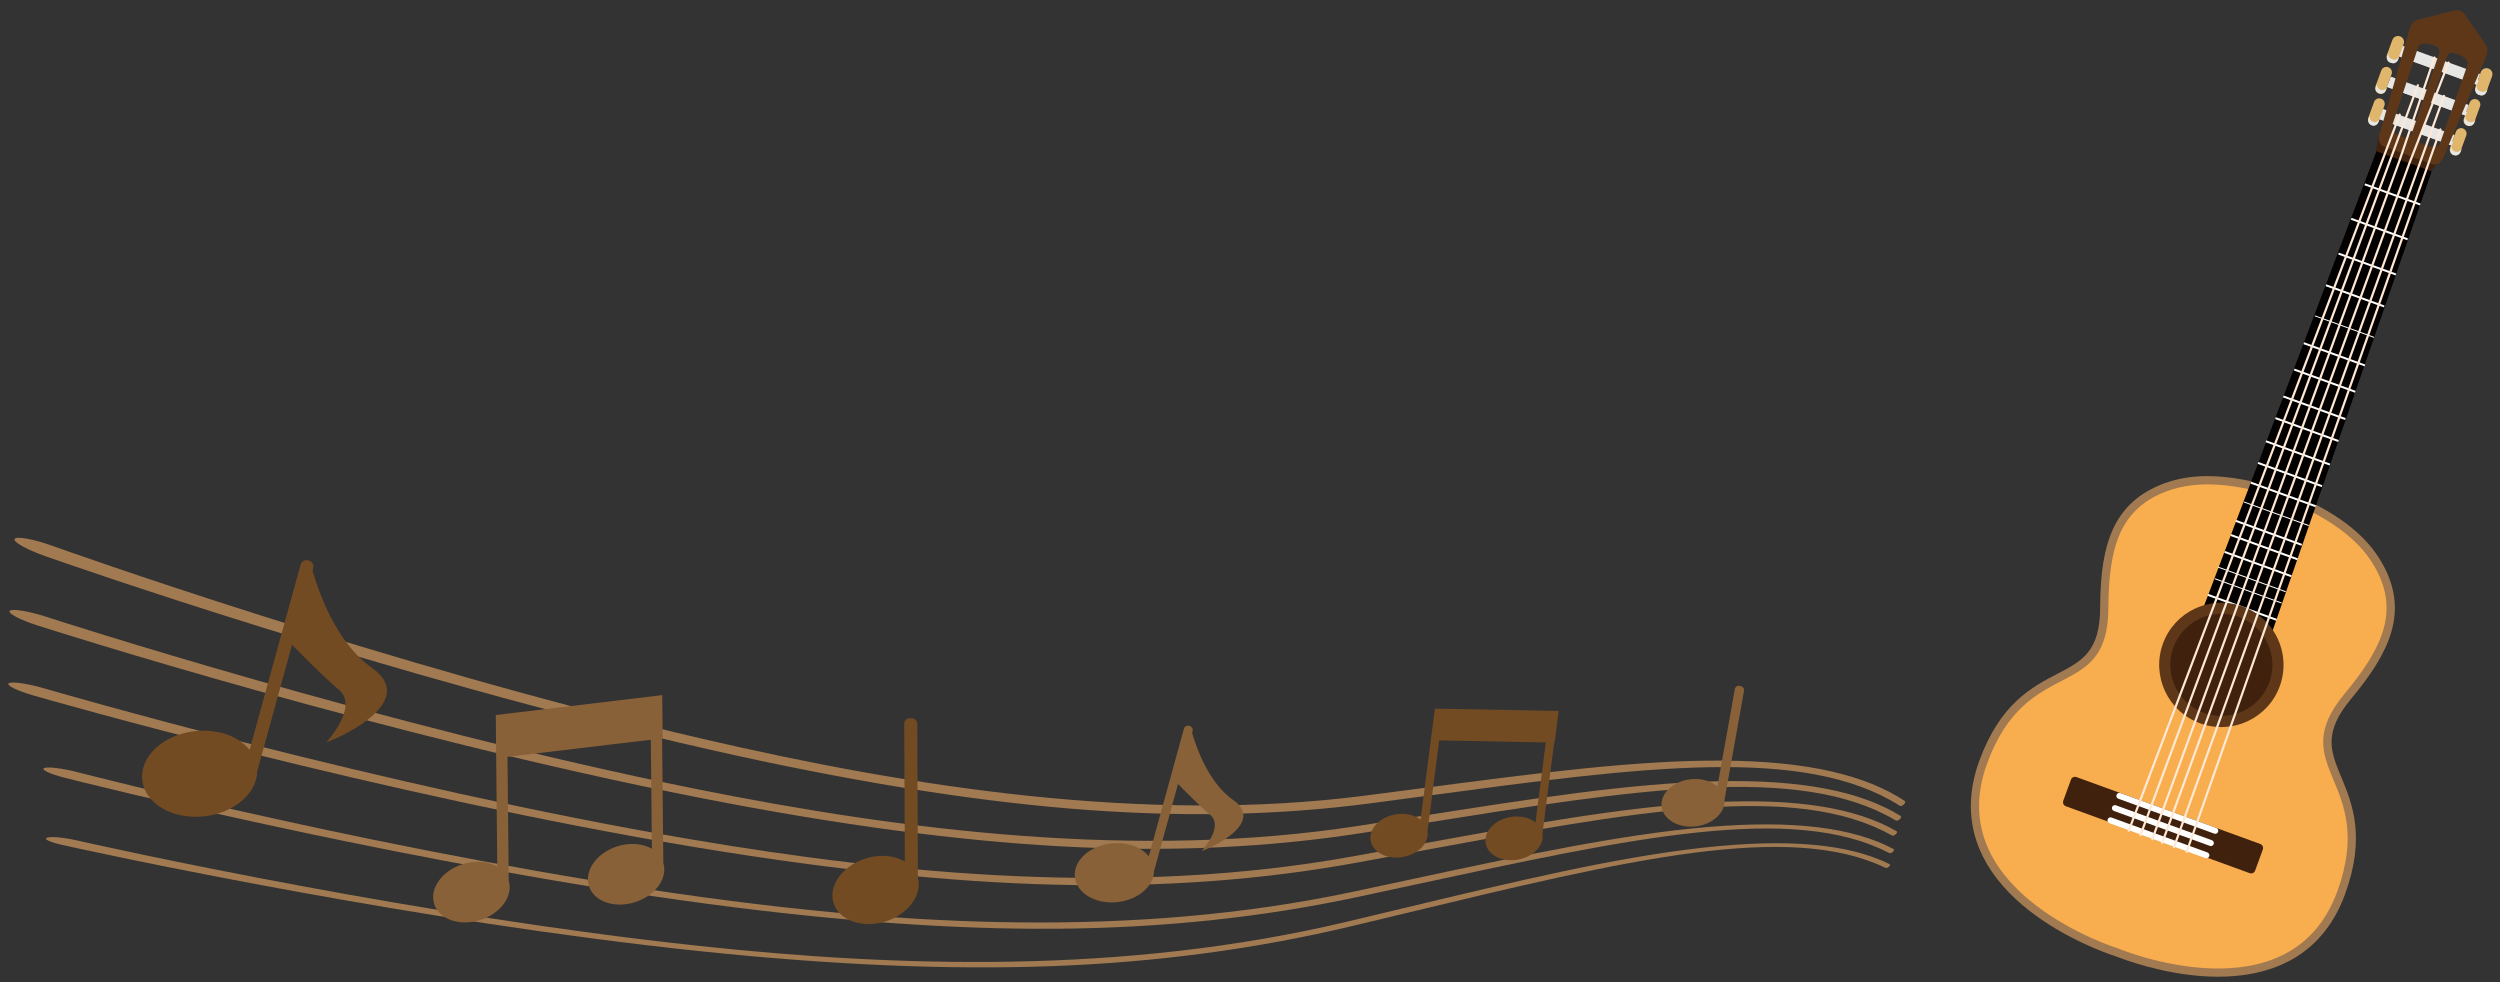<?xml version="1.0" encoding="UTF-8"?>
<!DOCTYPE svg PUBLIC "-//W3C//DTD SVG 1.1//EN" "http://www.w3.org/Graphics/SVG/1.1/DTD/svg11.dtd">
<svg version="1.1" xmlns="http://www.w3.org/2000/svg" xmlns:xlink="http://www.w3.org/1999/xlink" x="0" y="0" width="1527" height="600" viewBox="0, 0, 1527, 600">
  <rect x="0" y="0" width="1527" height="600" fill="#333333" stroke="none"/>
  <defs>
    <clipPath id="Clip_1">
      <path d="M1446.55,31.697 L1519.66,31.697 L1519.66,95.03 L1446.55,95.03 z"/>
    </clipPath>
  </defs>
  <g id="レイヤー_1">
    <g>
      <path d="M1152.622,530.047 C1152.244,530.17 1151.892,530.189 1151.652,530.074 C1092.224,501.546 993.811,525.232 858.914,557.697 C848.206,560.274 837.055,562.958 825.723,565.66 C767.347,579.575 706.361,587.9 640.14,590.203 C580.233,592.287 511.02,589.668 428.919,581.117 C340.468,571.905 250.493,557.183 183.264,544.98 C98.008,529.504 40.777,516.703 38.191,516.123 C29.906,514.263 26.404,512.4 28.867,511.623 C28.873,511.621 28.879,511.62 28.884,511.618 C31.354,510.839 38.898,511.477 47.131,513.362 C48.281,513.625 104.873,526.505 186.747,541.663 C252.185,553.778 339.971,568.43 426.888,577.746 C548.511,590.782 686.749,595.234 822.533,563.019 C834.021,560.294 845.319,557.578 856.176,554.977 C927.384,537.918 986.264,523.808 1039.502,517.843 C1093.164,511.829 1129.641,515.701 1154.157,527.809 C1154.64,528.048 1154.467,528.747 1153.774,529.371 C1153.425,529.686 1153.009,529.921 1152.622,530.047" fill="#A17A51"/>
      <path d="M1154.981,521.014 C1154.589,521.141 1154.224,521.157 1153.977,521.029 C1094.921,490.516 997.918,511.467 862.713,540.669 C851.954,542.992 840.733,545.416 829.33,547.852 C771.731,560.157 711.028,566.823 644.723,567.279 C584.559,567.693 514.903,563.077 432.273,552.079 C343.213,540.226 252.884,522.773 185.546,508.538 C100.225,490.502 41.946,475.673 39.366,475.014 C30.368,472.717 24.769,470.063 27,469.121 C29.201,468.173 38.394,469.329 47.33,471.654 C49.723,472.276 245.689,522.912 429.782,548.068 C552.367,564.82 691.44,573.321 826.092,544.757 C837.664,542.302 849.053,539.86 859.972,537.517 C928.589,522.799 990.075,509.61 1043.04,505.143 C1096.202,500.66 1132.256,505.656 1156.598,518.603 C1157.097,518.868 1156.911,519.626 1156.186,520.294 C1155.82,520.632 1155.385,520.883 1154.981,521.014" fill="#A17A51"/>
      <path d="M1156.705,510.317 C1156.295,510.45 1155.915,510.461 1155.658,510.317 C1096.578,477.311 1000.247,495.159 863.325,520.529 C852.383,522.557 840.95,524.675 829.328,526.801 C771.75,537.331 710.454,542.085 642.994,540.325 C581.508,538.72 510.05,531.629 425.104,517.525 C231.517,485.382 30.734,427.772 20.341,424.773 C10.245,421.86 3.492,418.494 5.427,417.301 C7.393,416.114 17.233,417.577 27.295,420.537 C30.737,421.547 232.096,480.343 422.082,512.681 C548.238,534.154 690.585,547.628 825.997,523.133 C837.804,520.997 849.422,518.867 860.539,516.829 C930.243,504.052 992.031,492.725 1045.177,490.035 C1098.226,487.35 1134.093,493.694 1158.414,507.69 C1158.934,507.989 1158.735,508.82 1157.973,509.543 C1157.587,509.91 1157.129,510.179 1156.705,510.317" fill="#A17A51"/>
      <path d="M1159.085,501.192 C1158.661,501.329 1158.269,501.336 1158.005,501.178 C1099.307,466.141 999.16,482.128 867.13,503.206 C856.15,504.959 844.663,506.793 832.986,508.628 C776.034,517.581 714.992,520.631 647.491,516.918 C585.814,513.525 514.004,504.277 428.615,487.523 C233.816,449.304 33.144,385.318 22.78,381.995 C12.007,378.542 4.42,374.519 6.026,373.065 C7.655,371.618 17.824,373.328 28.591,376.848 C32.121,377.998 233.75,443.429 425.25,481.918 C552.208,507.435 695.165,525.261 829.647,504.449 C841.521,502.612 853.205,500.775 864.369,499.02 C934.292,488.027 995.792,478.357 1048.667,477.204 C1101.254,476.056 1136.736,483.522 1160.88,498.377 C1161.416,498.707 1161.202,499.6 1160.407,500.371 C1160.004,500.763 1159.527,501.049 1159.085,501.192" fill="#A17A51"/>
      <path d="M1161.537,492.208 C1161.099,492.35 1160.695,492.352 1160.424,492.18 C1102.15,455.15 1003.269,468.414 871.253,486.121 C860.256,487.596 848.737,489.141 837.028,490.682 C780.716,498.095 720.001,499.458 652.588,493.8 C590.86,488.62 518.879,477.213 433.276,457.816 C237.84,413.531 37.79,343.276 27.482,339.638 C16.089,335.617 7.706,330.882 8.973,329.131 C10.239,327.373 20.705,329.338 32.12,333.447 C35.698,334.731 237.127,406.737 429.593,451.398 C557.015,480.965 700.248,503.151 833.7,485.974 C845.616,484.441 857.342,482.902 868.533,481.433 C938.555,472.244 999.715,464.218 1052.273,464.581 C1104.376,464.941 1139.465,473.504 1163.419,489.202 C1163.97,489.563 1163.741,490.521 1162.913,491.341 C1162.491,491.758 1161.995,492.06 1161.537,492.208" fill="#A17A51"/>
      <path d="M227.169,407.951 C205.183,392.528 194.396,360.855 190.882,348.449 L191.279,347.01 C191.835,344.99 190.648,342.903 188.629,342.347 L188.263,342.246 C186.244,341.69 184.156,342.876 183.6,344.895 L152.454,458.004 C145.868,449.781 133.068,445.008 119.021,446.584 C99.661,448.758 85.275,462.164 86.887,476.528 C88.5,490.892 105.501,500.774 124.861,498.6 C143.232,496.538 157.124,484.359 157.116,470.847 C157.208,470.652 157.288,470.448 157.348,470.232 L178.395,393.796 C183.58,399.153 197.117,412.945 206.988,421.277 C219.437,431.786 199.292,453.385 199.292,453.385 C212.377,448.727 254.866,427.38 227.169,407.951" fill="#734B23"/>
      <path d="M405.169,527.15 L404.413,450.99 L404.757,450.955 L404.495,424.582 L302.818,436.728 L302.995,454.603 L303.079,463.101 L303.737,529.327 C298.184,526.138 290.37,525.371 282.571,527.839 C270.005,531.815 262.217,542.678 265.199,552.103 C268.181,561.528 280.747,565.945 293.313,561.968 C305.725,558.041 313.579,547.393 310.725,538.052 L309.973,462.265 L397.519,451.827 L398.181,518.424 C392.628,515.236 384.867,514.468 377.069,516.936 C364.503,520.912 356.743,531.775 359.725,541.2 C362.707,550.624 375.231,555.042 387.798,551.066 C400.21,547.138 408.022,536.491 405.169,527.15" fill="#886138"/>
      <path d="M560.658,536.012 L560.26,441.971 C560.253,440.149 558.631,438.743 556.809,438.75 L555.489,438.756 C553.666,438.764 552.304,440.182 552.312,442.005 L552.668,526.144 C546.233,522.519 537.629,521.604 528.833,524.332 C514.659,528.729 505.814,540.91 509.111,551.541 C512.408,562.172 526.627,567.226 540.801,562.829 C554.801,558.487 563.454,546.55 560.658,536.012" fill="#734B23"/>
      <path d="M753.131,488.571 C737.991,477.951 730.563,456.14 728.143,447.597 L728.416,446.606 C728.799,445.215 727.982,443.778 726.592,443.395 L726.34,443.325 C724.949,442.942 723.512,443.759 723.129,445.15 L701.681,523.039 C697.146,517.376 688.332,514.089 678.658,515.175 C665.327,516.672 655.42,525.903 656.53,535.794 C657.641,545.685 669.348,552.49 682.68,550.993 C695.331,549.573 704.897,541.187 704.891,531.882 C704.955,531.748 705.01,531.607 705.051,531.459 L719.545,478.823 C723.115,482.512 732.437,492.01 739.234,497.748 C747.806,504.985 733.935,519.858 733.935,519.858 C742.945,516.65 772.203,501.95 753.131,488.571" fill="#886138"/>
      <path d="M942.103,509.362 L949.286,453.578 L949.541,453.587 L952.028,434.269 L876.421,432.826 L874.736,445.919 L873.934,452.144 L867.689,500.651 C863.951,497.755 858.313,496.4 852.358,497.413 C842.762,499.045 835.962,506.2 837.186,513.397 C838.41,520.594 847.153,525.101 856.748,523.469 C866.226,521.857 873.052,514.866 871.914,507.744 L879.061,452.232 L944.158,453.489 L937.878,502.27 C934.14,499.374 928.541,498.024 922.586,499.037 C912.991,500.668 906.211,507.826 907.435,515.023 C908.66,522.22 917.372,526.723 926.967,525.091 C936.445,523.479 943.241,516.484 942.103,509.362" fill="#734B23"/>
      <path d="M1053.367,488.357 L1065.27,421.822 C1065.501,420.533 1064.537,419.329 1063.248,419.099 L1062.314,418.932 C1061.025,418.701 1059.878,419.527 1059.647,420.817 L1048.997,480.345 C1044.917,476.949 1038.954,475.188 1032.381,475.977 C1021.791,477.248 1013.96,484.714 1014.913,492.656 C1015.867,500.599 1025.264,506.014 1035.854,504.743 C1046.315,503.487 1053.979,496.169 1053.367,488.357" fill="#886138"/>
      <path d="M1512.553,51.51 L1464.869,34.154 L1467.169,27.835 L1514.853,45.19 z" fill="#E6E6E5"/>
      <path d="M1460.114,38.279 L1460.114,38.279 C1458.21,37.586 1457.229,35.481 1457.921,33.577 L1461.267,24.385 C1461.96,22.481 1464.065,21.5 1465.969,22.193 C1467.873,22.886 1468.854,24.991 1468.161,26.894 L1464.816,36.087 C1464.123,37.99 1462.018,38.972 1460.114,38.279" fill="#DFB66B"/>
      <path d="M1514.118,57.935 L1514.118,57.935 C1512.214,57.242 1511.233,55.137 1511.926,53.233 L1515.271,44.041 C1515.964,42.137 1518.069,41.156 1519.973,41.849 C1521.877,42.542 1522.858,44.647 1522.165,46.55 L1518.82,55.743 C1518.127,57.646 1516.022,58.628 1514.118,57.935" fill="#DFB66B"/>
      <path d="M1505.652,70.468 L1457.968,53.112 L1460.268,46.793 L1507.952,64.148 z" fill="#E6E6E5"/>
      <path d="M1452.926,57.133 L1452.926,57.133 C1451.181,56.498 1450.281,54.568 1450.916,52.823 L1454.471,43.057 C1455.106,41.311 1457.036,40.412 1458.781,41.047 L1458.781,41.047 C1460.526,41.682 1461.426,43.612 1460.791,45.357 L1457.236,55.123 C1456.601,56.868 1454.671,57.768 1452.926,57.133" fill="#DFB66B"/>
      <path d="M1506.93,76.789 L1506.93,76.789 C1505.185,76.154 1504.285,74.224 1504.92,72.479 L1508.475,62.712 C1509.11,60.967 1511.04,60.068 1512.785,60.703 C1514.53,61.338 1515.43,63.268 1514.795,65.013 L1511.24,74.779 C1510.605,76.524 1508.675,77.424 1506.93,76.789" fill="#DFB66B"/>
      <path d="M1497.028,88.8 L1452.791,72.699 L1455.091,66.379 L1499.328,82.48 z" fill="#E6E6E5"/>
      <path d="M1448.533,76.354 L1448.533,76.354 C1446.788,75.719 1445.888,73.789 1446.523,72.044 L1450.078,62.278 C1450.713,60.532 1452.643,59.633 1454.388,60.268 C1456.133,60.903 1457.033,62.833 1456.398,64.578 L1452.843,74.344 C1452.208,76.089 1450.278,76.989 1448.533,76.354" fill="#DFB66B"/>
      <path d="M1498.515,94.546 L1498.515,94.546 C1496.77,93.911 1495.87,91.981 1496.505,90.236 L1500.06,80.469 C1500.695,78.724 1502.625,77.825 1504.37,78.46 C1506.115,79.095 1507.015,81.025 1506.38,82.77 L1502.825,92.536 C1502.19,94.281 1500.26,95.181 1498.515,94.546" fill="#DFB66B"/>
      <g clip-path="url(#Clip_1)">
        <path d="M1515.722,55.996 L1514.573,55.578 C1512.987,55 1512.467,52.95 1513.044,51.363 L1513.875,49.08 L1466.458,31.821 L1465.627,34.105 C1465.05,35.691 1463.305,36.918 1461.718,36.34 L1460.569,35.922 C1458.983,35.345 1458.433,33.283 1459.011,31.697 L1458.174,33.995 C1457.597,35.581 1458.18,37.55 1459.767,38.127 L1460.916,38.546 C1462.502,39.123 1464.213,37.989 1464.791,36.403 L1465.455,34.578 L1512.872,51.837 L1512.208,53.661 C1511.63,55.248 1512.184,57.206 1513.77,57.783 L1514.919,58.201 C1516.506,58.779 1518.247,57.656 1518.824,56.07 L1519.661,53.772 C1519.083,55.358 1517.309,56.573 1515.722,55.996" fill="#E6E6E5"/>
        <path d="M1508.324,74.533 L1507.75,74.324 C1506.163,73.746 1505.566,71.908 1506.143,70.322 L1506.851,68.377 L1458.883,50.918 L1458.175,52.863 C1457.598,54.449 1455.907,55.455 1454.32,54.877 L1453.746,54.668 C1452.159,54.091 1451.533,52.242 1452.11,50.655 L1451.274,52.953 C1450.696,54.54 1451.357,56.296 1452.943,56.874 L1453.518,57.083 C1455.104,57.66 1456.761,56.747 1457.339,55.161 L1458.08,53.124 L1506.049,70.583 L1505.307,72.62 C1504.73,74.206 1505.36,75.952 1506.947,76.529 L1507.521,76.738 C1509.108,77.316 1510.795,76.414 1511.372,74.827 L1512.209,72.529 C1511.631,74.116 1509.911,75.11 1508.324,74.533" fill="#E6E6E5"/>
        <path d="M1499.872,92.686 L1499.109,92.408 C1497.575,91.85 1497.206,89.733 1497.764,88.198 L1498.375,86.521 L1454.266,70.467 L1453.655,72.144 C1453.097,73.678 1451.424,75.052 1449.89,74.494 L1449.127,74.216 C1447.593,73.658 1447.032,71.471 1447.59,69.936 L1446.754,72.234 C1446.195,73.769 1446.79,75.863 1448.324,76.422 L1449.087,76.699 C1450.622,77.258 1452.26,75.976 1452.819,74.442 L1453.463,72.672 L1497.572,88.727 L1496.928,90.496 C1496.369,92.031 1496.772,94.055 1498.307,94.614 L1499.069,94.891 C1500.604,95.45 1502.434,94.238 1502.993,92.704 L1503.829,90.405 C1503.271,91.94 1501.406,93.244 1499.872,92.686" fill="#E6E6E5"/>
      </g>
      <path d="M1354.862,596.579 C1329.178,596.579 1305.084,588.816 1295.916,585.479 C1293.93,584.757 1292.595,584.254 1292.063,584.042 C1291.55,583.88 1290.2,583.451 1288.151,582.706 C1277.947,578.992 1252.009,568.327 1231.613,549.558 C1219.803,538.69 1211.642,526.748 1207.358,514.063 C1202.133,498.586 1202.66,482.008 1208.927,464.787 C1221.673,429.771 1241.111,419.649 1256.731,411.516 C1271.784,403.677 1282.658,398.015 1282.773,371.187 C1282.865,349.692 1285.258,334.942 1290.532,323.364 C1296.573,310.101 1306.702,300.958 1321.495,295.41 C1329.762,292.31 1338.548,290.804 1348.353,290.804 C1361.57,290.804 1376.964,293.613 1395.412,299.394 L1395.633,299.465 L1395.841,299.551 C1426.655,312.378 1444.907,326.09 1455.024,344.011 C1471.783,373.696 1459.531,398.637 1435.979,426.951 C1418.823,447.575 1423.512,458.902 1430.005,474.581 C1436.743,490.856 1445.127,511.106 1432.383,546.121 C1426.113,563.343 1415.86,576.383 1401.908,584.88 C1390.505,591.824 1376.58,595.718 1360.519,596.452 C1358.67,596.536 1356.766,596.579 1354.862,596.579" fill="#A17A51"/>
      <path d="M1296.941,582.66 C1294.773,581.871 1293.428,581.36 1293.081,581.217 C1292.722,581.103 1291.348,580.677 1289.178,579.887 C1279.148,576.236 1253.656,565.765 1233.645,547.351 C1222.212,536.829 1214.323,525.309 1210.201,513.103 C1205.198,498.288 1205.718,482.379 1211.747,465.814 C1224.093,431.894 1242.959,422.071 1258.118,414.177 C1273.501,406.166 1285.651,399.84 1285.774,371.201 C1285.864,350.152 1288.174,335.782 1293.264,324.607 C1298.958,312.105 1308.537,303.473 1322.55,298.219 C1341.15,291.245 1363.345,292.491 1394.515,302.257 L1394.603,302.285 L1394.688,302.32 C1424.844,314.875 1442.647,328.187 1452.413,345.486 C1468.327,373.676 1456.431,397.673 1433.673,425.032 C1415.358,447.05 1420.599,459.706 1427.234,475.731 C1433.772,491.522 1441.91,511.175 1429.564,545.095 C1423.534,561.661 1413.705,574.184 1400.348,582.318 C1389.345,589.019 1375.906,592.746 1360.384,593.456 C1333.222,594.698 1306.975,586.312 1296.943,582.661 C1296.942,582.66 1296.942,582.66 1296.941,582.66" fill="#A17A51"/>
      <path d="M1432.109,423.732 C1456.235,394.729 1465.317,372.481 1450.641,346.485 C1440.481,328.487 1421.466,315.671 1393.906,304.198 C1365.42,295.272 1342.616,292.867 1323.263,300.123 C1295.311,310.604 1287.968,333.485 1287.806,371.21 C1287.555,429.937 1238.229,399.001 1213.657,466.511 C1184.912,545.486 1293.765,579.335 1293.765,579.335 C1293.765,579.335 1398.908,623.374 1427.652,544.399 C1452.224,476.889 1394.553,468.881 1432.109,423.732" fill="#F8AD4E"/>
      <path d="M1374.08,533.313 L1261.821,492.454 C1260.457,491.958 1259.753,490.449 1260.25,489.085 L1264.934,476.216 C1265.43,474.851 1266.939,474.148 1268.303,474.644 L1380.562,515.503 C1381.927,516 1382.63,517.508 1382.133,518.873 L1377.45,531.742 C1376.953,533.106 1375.444,533.81 1374.08,533.313" fill="#40210D"/>
      <path d="M1352.478,509.185 L1293.878,487.856 C1292.926,487.51 1292.436,486.457 1292.782,485.506 C1293.128,484.554 1294.181,484.063 1295.133,484.409 L1353.733,505.738 C1354.685,506.084 1355.175,507.137 1354.829,508.089 C1354.482,509.041 1353.43,509.531 1352.478,509.185" fill="#FFFFFF"/>
      <path d="M1349.76,516.654 L1291.16,495.325 C1290.208,494.979 1289.718,493.926 1290.064,492.975 L1290.064,492.975 C1290.411,492.023 1291.463,491.532 1292.415,491.878 L1351.015,513.207 C1351.967,513.553 1352.457,514.606 1352.111,515.558 C1351.764,516.51 1350.712,517 1349.76,516.654" fill="#FFFFFF"/>
      <path d="M1347.042,524.122 L1288.442,502.794 C1287.49,502.448 1287,501.395 1287.346,500.444 L1287.346,500.444 C1287.692,499.492 1288.745,499.001 1289.697,499.347 L1348.297,520.676 C1349.248,521.022 1349.739,522.075 1349.393,523.027 L1349.393,523.027 C1349.046,523.979 1347.994,524.469 1347.042,524.122" fill="#FFFFFF"/>
      <path d="M1453.135,83.234 L1451.009,92.87 L1484.76,105.155 L1490.567,96.858 z" fill="#40210D"/>
      <path d="M1483.457,89.314 L1480.164,88.177 C1478.223,87.506 1477.128,85.515 1477.73,83.751 L1494.574,34.42 C1495.177,32.656 1497.257,31.761 1499.198,32.431 L1502.491,33.569 C1504.432,34.239 1508.012,37.135 1507.41,38.899 L1490.185,88.092 C1489.583,89.855 1485.398,89.984 1483.457,89.314 M1468.453,83.821 L1465.237,82.711 C1463.342,82.058 1460.229,79.332 1460.832,77.568 L1477.27,28.089 C1477.873,26.325 1482.402,26.322 1484.297,26.975 L1487.513,28.085 C1489.408,28.738 1490.465,30.716 1489.862,32.48 L1472.995,81.803 C1472.392,83.566 1470.348,84.474 1468.453,83.821 M1518.095,26.947 L1505.571,8.941 C1504.044,6.732 1501.389,5.766 1498.799,6.475 L1476.987,11.985 C1474.424,12.687 1472.399,14.902 1471.806,17.651 L1453.397,82.022 C1452.648,85.498 1453.097,88.425 1456.171,89.543 L1470.501,94.759 L1485.454,100.202 C1488.528,101.32 1490.753,99.368 1492.413,96.224 L1518.423,34.613 C1519.736,32.126 1519.607,29.132 1518.095,26.947" fill="#5E3719"/>
      <path d="M1485.274,104.691 L1468.715,98.664 L1451.519,92.405 L1343.982,375.97 L1364.999,383.62 L1386.017,391.27 z" fill="#030000"/>
      <path d="M1478.092,125.499 L1444.196,113.162 L1444.614,112.013 L1478.51,124.35 z" fill="#FFFFFF"/>
      <path d="M1463.193,168.221 L1428.148,155.466 L1428.566,154.317 L1463.611,167.072 z" fill="#FFFFFF"/>
      <path d="M1456.083,187.755 L1420.463,174.791 L1420.882,173.642 L1456.501,186.606 z" fill="#FFFFFF"/>
      <path d="M1449.966,206.348 L1413.772,193.174 L1413.981,192.6 L1450.175,205.774 z" fill="#FFFFFF"/>
      <path d="M1444.268,223.792 L1406.925,210.2 L1407.343,209.051 L1444.686,222.643 z" fill="#FFFFFF"/>
      <path d="M1438.413,239.879 L1401.07,226.287 L1401.488,225.138 L1438.831,238.73 z" fill="#FFFFFF"/>
      <path d="M1432.349,256.539 L1394.432,242.738 L1394.85,241.589 L1432.767,255.39 z" fill="#FFFFFF"/>
      <path d="M1428.114,269.962 L1389.622,255.952 L1390.04,254.803 L1428.532,268.813 z" fill="#FFFFFF"/>
      <path d="M1422.886,284.325 L1383.819,270.106 L1384.239,268.957 L1423.304,283.176 z" fill="#FFFFFF"/>
      <path d="M1418.077,297.539 L1379.01,283.32 L1379.429,282.171 L1418.495,296.39 z" fill="#FFFFFF"/>
      <path d="M1414.26,309.812 L1374.619,295.384 L1375.037,294.235 L1414.678,308.663 z" fill="#FFFFFF"/>
      <path d="M1410.078,321.302 L1370.437,306.874 L1370.646,306.299 L1410.287,320.728 z" fill="#FFFFFF"/>
      <path d="M1405.687,333.367 L1365.471,318.73 L1365.89,317.581 L1406.105,332.218 z" fill="#FFFFFF"/>
      <path d="M1403.125,342.194 L1362.335,327.348 L1362.753,326.199 L1403.543,341.045 z" fill="#FFFFFF"/>
      <path d="M1399.361,352.535 L1358.571,337.689 L1358.989,336.54 L1399.779,351.386 z" fill="#FFFFFF"/>
      <path d="M1396.016,361.727 L1354.651,346.672 L1354.86,346.097 L1396.224,361.153 z" fill="#FFFFFF"/>
      <path d="M1393.506,368.621 L1352.716,353.775 L1352.925,353.2 L1393.715,368.046 z" fill="#FFFFFF"/>
      <path d="M1390.317,379.171 L1348.378,363.906 L1348.796,362.757 L1390.735,378.022 z" fill="#FFFFFF"/>
      <path d="M1470.355,146.755 L1435.885,134.21 L1436.303,133.061 L1470.773,145.607 z" fill="#FFFFFF"/>
      <path d="M1392.493,419.104 C1399.667,399.397 1389.505,377.607 1369.798,370.434 C1350.091,363.261 1328.3,373.422 1321.128,393.129 C1313.955,412.836 1324.116,434.626 1343.823,441.799 C1363.53,448.972 1385.32,438.811 1392.493,419.104" fill="#5E3719"/>
      <path d="M1346.141,435.43 C1329.978,429.547 1321.615,411.611 1327.498,395.448 C1333.38,379.284 1351.317,370.92 1367.48,376.803 C1383.644,382.686 1392.008,400.623 1386.125,416.786 C1380.242,432.95 1362.306,441.313 1346.141,435.43" fill="#40210D"/>
      <path d="M1465.727,69.996 L1300.228,507.396" fill-opacity="0" stroke="#FFE8D4" stroke-width="1.356" stroke-linecap="round" stroke-linejoin="round"/>
      <path d="M1476.825,52.084 L1307.431,510.019" fill-opacity="0" stroke="#FFE8D4" stroke-width="1.356" stroke-linecap="round" stroke-linejoin="round"/>
      <path d="M1486.958,35.135 L1465.849,97.413 L1314.605,512.63" fill-opacity="0" stroke="#FFE8D4" stroke-width="1.356" stroke-linecap="round" stroke-linejoin="round"/>
      <path d="M1490.58,79.042 L1335.63,520.282" fill-opacity="0" stroke="#FFE8D4" stroke-width="1.356" stroke-linecap="round" stroke-linejoin="round"/>
      <path d="M1492.785,58.614 L1327.851,517.451" fill-opacity="0" stroke="#FFE8D4" stroke-width="1.356" stroke-linecap="round" stroke-linejoin="round"/>
      <path d="M1495.576,38.271 L1471.714,99.55 L1320.677,514.839" fill-opacity="0" stroke="#FFE8D4" stroke-width="1.356" stroke-linecap="round" stroke-linejoin="round"/>
    </g>
  </g>
</svg>
